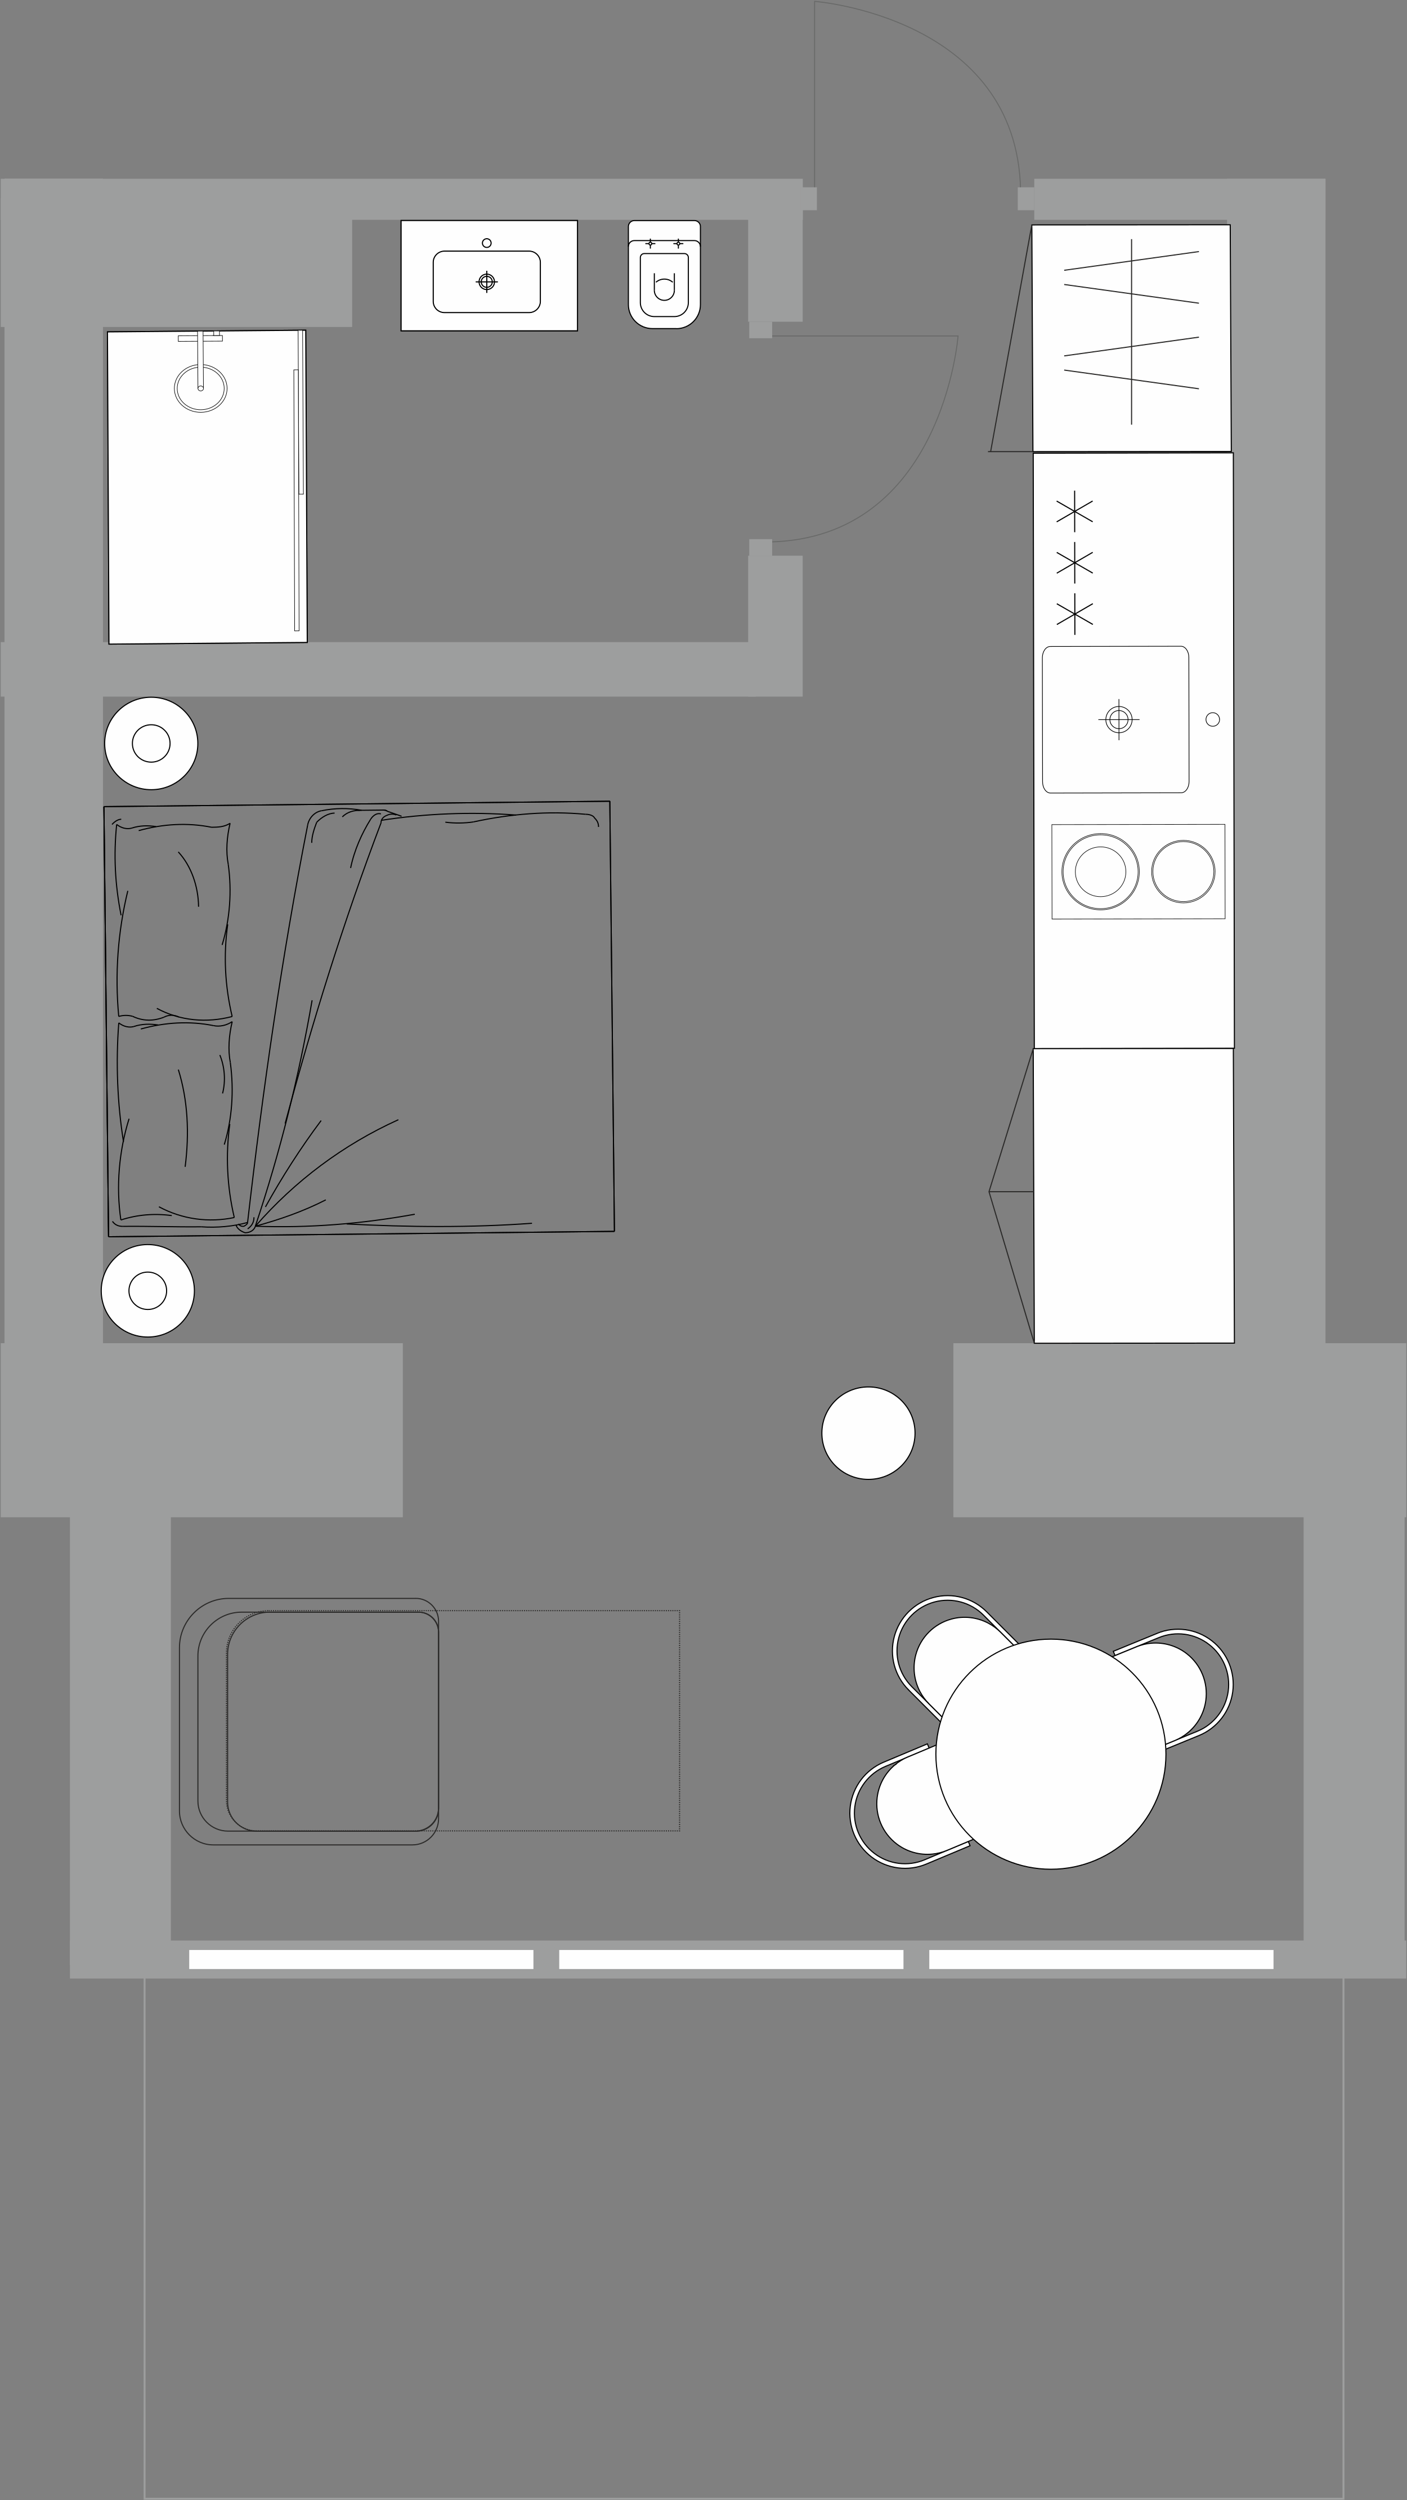 <?xml version="1.0" encoding="UTF-8"?>
<svg xmlns="http://www.w3.org/2000/svg" width="980" height="1741" viewBox="0 0 980 1741" fill="none">
  <rect x="0" y="0" width="980" height="1741" fill="#808080" stroke="none"/>
  <g clip-path="url(#clip0_294_2626)">
    <path fill-rule="evenodd" clip-rule="evenodd" d="M100.705 1371.14H935.753V1740.01H100.705V1371.14Z" stroke="#9D9E9E" stroke-width="1.335" stroke-miterlimit="22.926"></path>
    <path fill-rule="evenodd" clip-rule="evenodd" d="M979.466 935.336V1056.55H664.06V935.336H979.466ZM0.534 1056.55V935.336H280.594V1007.86V1056.55H0.534Z" fill="#9D9E9E"></path>
    <path fill-rule="evenodd" clip-rule="evenodd" d="M978.307 1026.77V1368.3H907.984V1026.77H978.307Z" fill="#9D9E9E"></path>
    <path fill-rule="evenodd" clip-rule="evenodd" d="M119.012 1026.77V1368.3H48.713V1026.77H119.012Z" fill="#9D9E9E"></path>
    <path fill-rule="evenodd" clip-rule="evenodd" d="M48.713 1377.74H979.466V1351.29H48.713V1377.74Z" fill="#9D9E9E"></path>
    <path fill-rule="evenodd" clip-rule="evenodd" d="M923.227 153.084H720.389V124.5H923.227V153.084Z" fill="#9D9E9E"></path>
    <path fill-rule="evenodd" clip-rule="evenodd" d="M559.187 153.084H3.135V124.5H559.187V153.084Z" fill="#9D9E9E"></path>
    <path fill-rule="evenodd" clip-rule="evenodd" d="M71.717 153.084H0.534V124.5H71.717V153.084Z" fill="#9D9E9E"></path>
    <path fill-rule="evenodd" clip-rule="evenodd" d="M71.717 966.904V124.5H3.135V966.904H71.717Z" fill="#9D9E9E"></path>
    <path fill-rule="evenodd" clip-rule="evenodd" d="M559.087 386.96V485.085H521.109V386.96H559.087Z" fill="#9D9E9E"></path>
    <path fill-rule="evenodd" clip-rule="evenodd" d="M559.087 132.504V224.039H521.109V132.504H559.087Z" fill="#9D9E9E"></path>
    <path fill-rule="evenodd" clip-rule="evenodd" d="M53.233 447.132H526.361V485.085H53.233V447.132Z" fill="#9D9E9E"></path>
    <path fill-rule="evenodd" clip-rule="evenodd" d="M71.717 447.132H0.534V485.085H71.717V447.132Z" fill="#9D9E9E"></path>
    <path fill-rule="evenodd" clip-rule="evenodd" d="M923.227 966.904V124.5H854.672V966.904H923.227Z" fill="#9D9E9E"></path>
    <path fill-rule="evenodd" clip-rule="evenodd" d="M245.267 227.702H3.135V144.221H245.267V227.702Z" fill="#9D9E9E"></path>
    <path fill-rule="evenodd" clip-rule="evenodd" d="M67.122 227.702H0.534V137.908H67.122V227.702Z" fill="#9D9E9E"></path>
    <path fill-rule="evenodd" clip-rule="evenodd" d="M805.945 1137.4L775.438 1149.89L776.647 1152.85L791.571 1146.74L801.24 1142.77L807.174 1140.35C818.841 1135.58 832.146 1137.37 842.096 1145.1C852.075 1152.8 857.149 1165.25 855.461 1177.72C853.763 1190.2 845.532 1200.83 833.895 1205.6L827.961 1208.02L818.292 1211.99L803.368 1218.1L804.577 1221.06L835.083 1208.55C847.779 1203.36 856.77 1191.74 858.618 1178.12C860.456 1164.52 854.902 1150.93 844.044 1142.54C833.165 1134.14 818.641 1132.16 805.945 1137.37V1137.4Z" fill="#FEFEFE" stroke="black" stroke-width="0.757" stroke-miterlimit="22.926"></path>
    <path fill-rule="evenodd" clip-rule="evenodd" d="M615.523 1227.09L645.93 1214.33L647.158 1217.29L632.285 1223.52L622.645 1227.57L616.732 1230.04C605.124 1234.91 596.993 1245.62 595.395 1258.12C593.807 1270.62 599.011 1283.02 609.03 1290.62C619.059 1298.24 632.395 1299.94 644.002 1295.07L649.915 1292.59L659.565 1288.55L674.429 1282.31L675.667 1285.27L645.27 1298.01C632.594 1303.35 618.05 1301.48 607.112 1293.17C596.184 1284.86 590.5 1271.33 592.238 1257.72C593.986 1244.08 602.847 1232.41 615.523 1227.09Z" fill="#FEFEFE" stroke="black" stroke-width="0.757" stroke-miterlimit="22.926"></path>
    <path fill-rule="evenodd" clip-rule="evenodd" d="M801.9 1144.26L801.85 1144.29C801.879 1144.29 801.88 1144.26 801.9 1144.26ZM791.571 1146.77L776.647 1152.87L769.225 1155.91C767.257 1156.72 765.689 1158.28 764.88 1160.22C764.071 1162.19 764.051 1164.39 764.86 1166.36L785.517 1216.78C787.176 1220.88 791.881 1222.84 795.966 1221.16L803.388 1218.12L818.312 1212.02C821.648 1210.65 824.705 1208.81 827.382 1206.58V1206.56C827.402 1206.56 827.402 1206.53 827.432 1206.53C834.144 1200.98 838.669 1193 839.878 1184.11C841.566 1171.64 836.472 1159.18 826.523 1151.48C819.42 1145.98 810.61 1143.51 801.93 1144.24C801.9 1144.24 801.879 1144.24 801.85 1144.24C798.363 1144.54 794.907 1145.38 791.571 1146.74V1146.77Z" fill="#FEFEFE" stroke="black" stroke-width="0.757" stroke-miterlimit="22.926"></path>
    <path fill-rule="evenodd" clip-rule="evenodd" d="M623.225 1229.06L623.275 1229.03C623.255 1229.03 623.255 1229.06 623.225 1229.06ZM632.285 1223.5L647.158 1217.26L654.56 1214.15C656.528 1213.33 658.726 1213.33 660.694 1214.13C662.662 1214.94 664.23 1216.48 665.069 1218.45L686.146 1268.7C687.864 1272.79 685.946 1277.49 681.861 1279.18L674.459 1282.29L659.585 1288.52C656.279 1289.91 652.822 1290.77 649.336 1291.1V1291.07C649.306 1291.07 649.286 1291.1 649.286 1291.1C640.596 1291.93 631.755 1289.51 624.613 1284.08C614.584 1276.46 609.39 1264.06 610.978 1251.55C612.117 1242.64 616.562 1234.66 623.225 1229.03C623.255 1229.01 623.255 1229.01 623.275 1228.98C625.952 1226.73 628.978 1224.86 632.285 1223.47V1223.5Z" fill="#FEFEFE" stroke="black" stroke-width="0.757" stroke-miterlimit="22.926"></path>
    <path fill-rule="evenodd" clip-rule="evenodd" d="M632.824 1176.77L656.129 1200.09L658.396 1197.82L647.009 1186.43L639.617 1179.03L635.092 1174.52C626.181 1165.6 622.715 1152.62 625.982 1140.45C629.238 1128.28 638.728 1118.79 650.904 1115.53C663.071 1112.28 676.047 1115.75 684.967 1124.64L689.482 1129.17L696.884 1136.56L708.272 1147.95L710.539 1145.68L687.235 1122.37C677.515 1112.65 663.351 1108.86 650.095 1112.43C636.81 1115.98 626.461 1126.34 622.895 1139.62C619.339 1152.9 623.125 1167.04 632.844 1176.77H632.824Z" fill="#FEFEFE" stroke="black" stroke-width="0.757" stroke-miterlimit="22.926"></path>
    <path fill-rule="evenodd" clip-rule="evenodd" d="M640.725 1177.84L640.775 1177.89C640.745 1177.87 640.745 1177.87 640.725 1177.84ZM647.009 1186.4L658.396 1197.79L664.06 1203.46C665.568 1204.94 667.586 1205.8 669.714 1205.8C671.831 1205.8 673.879 1204.96 675.368 1203.46L713.906 1164.92C717.032 1161.79 717.032 1156.72 713.906 1153.58L708.242 1147.93L696.854 1136.54C694.307 1133.98 691.43 1131.89 688.343 1130.28H688.323C688.294 1130.28 688.293 1130.25 688.273 1130.23C680.542 1126.18 671.452 1125.07 662.791 1127.4C650.625 1130.66 641.125 1140.14 637.869 1152.32C635.551 1160.98 636.66 1170.07 640.695 1177.79C640.695 1177.82 640.725 1177.82 640.725 1177.84C642.344 1180.95 644.431 1183.81 646.989 1186.35L647.009 1186.4Z" fill="#FEFEFE"></path>
    <path d="M640.725 1177.84L640.775 1177.89C640.745 1177.87 640.745 1177.87 640.725 1177.84ZM640.725 1177.84C640.725 1177.82 640.695 1177.82 640.695 1177.79C636.66 1170.07 635.551 1160.98 637.869 1152.32C641.125 1140.14 650.625 1130.66 662.791 1127.4C671.452 1125.07 680.542 1126.18 688.273 1130.23C688.293 1130.25 688.294 1130.28 688.323 1130.28H688.343C691.43 1131.89 694.307 1133.98 696.854 1136.54L708.242 1147.93L713.906 1153.58C717.032 1156.72 717.032 1161.79 713.906 1164.92L675.368 1203.46C673.879 1204.96 671.831 1205.8 669.714 1205.8C667.586 1205.8 665.568 1204.94 664.06 1203.46L658.396 1197.79L647.009 1186.4L646.989 1186.35C644.431 1183.81 642.344 1180.95 640.725 1177.84Z" stroke="black" stroke-width="0.757" stroke-miterlimit="22.926"></path>
    <path fill-rule="evenodd" clip-rule="evenodd" d="M731.976 1141.41C776.217 1141.41 812.098 1177.29 812.098 1221.54C812.098 1265.77 776.217 1301.65 731.976 1301.65C687.744 1301.65 651.863 1265.77 651.863 1221.54C651.863 1177.29 687.744 1141.41 731.976 1141.41Z" fill="#FEFEFE" stroke="black" stroke-width="0.757" stroke-miterlimit="22.926"></path>
    <path fill-rule="evenodd" clip-rule="evenodd" d="M859.047 315.322L719.659 315.575C719.909 453.799 720.159 591.998 720.418 730.223L859.796 729.97C859.547 591.746 859.297 453.546 859.047 315.322Z" fill="#FEFEFE" stroke="black" stroke-width="0.757" stroke-miterlimit="22.926"></path>
    <path fill-rule="evenodd" clip-rule="evenodd" d="M849.478 500.994C849.478 503.62 847.35 505.74 844.723 505.74C842.096 505.74 839.978 503.62 839.978 501.019C839.978 498.392 842.096 496.272 844.703 496.272C847.33 496.272 849.448 498.392 849.448 501.019L849.478 500.994Z" fill="#FEFEFE" stroke="black" stroke-width="0.473" stroke-miterlimit="22.926"></path>
    <path fill-rule="evenodd" clip-rule="evenodd" d="M828.061 457.865L828.211 544.173C828.211 548.516 825.763 552.026 822.737 552.051L731.676 552.228C728.649 552.228 726.172 548.718 726.172 544.374L726.022 458.066C726.022 453.748 728.47 450.188 731.496 450.188L822.557 450.011C825.584 450.011 828.061 453.546 828.061 457.865Z" fill="#FEFEFE" stroke="black" stroke-width="0.473" stroke-miterlimit="22.926"></path>
    <path fill-rule="evenodd" clip-rule="evenodd" d="M788.544 501.095C788.544 496.044 784.429 491.953 779.374 491.953C774.33 491.953 770.234 496.069 770.234 501.12C770.234 506.17 774.35 510.261 779.404 510.261C784.449 510.261 788.544 506.145 788.544 501.095Z" fill="#FEFEFE" stroke="black" stroke-width="0.473" stroke-miterlimit="22.926"></path>
    <path fill-rule="evenodd" clip-rule="evenodd" d="M785.717 501.094C785.717 497.609 782.86 494.781 779.374 494.781C775.888 494.781 773.061 497.635 773.061 501.119C773.061 504.605 775.918 507.433 779.404 507.433C782.89 507.433 785.717 504.579 785.717 501.094Z" fill="#FEFEFE" stroke="black" stroke-width="0.473" stroke-miterlimit="22.926"></path>
    <path d="M779.404 515.462L779.354 486.777" stroke="black" stroke-width="0.473" stroke-miterlimit="22.926"></path>
    <path d="M793.718 501.095L765.03 501.144" stroke="black" stroke-width="0.473" stroke-miterlimit="22.926"></path>
    <path fill-rule="evenodd" clip-rule="evenodd" d="M853.213 574.019L732.635 574.221L732.765 640L853.333 639.773L853.213 574.019Z" fill="#FEFEFE" stroke="black" stroke-width="0.376" stroke-miterlimit="22.926"></path>
    <path fill-rule="evenodd" clip-rule="evenodd" d="M824.195 585.18C811.979 585.206 802.099 594.978 802.129 606.997C802.149 619.017 812.078 628.738 824.275 628.738C836.492 628.713 846.371 618.941 846.341 606.921C846.321 594.902 836.392 585.18 824.195 585.18Z" fill="#FEFEFE" stroke="black" stroke-width="0.376" stroke-miterlimit="22.926"></path>
    <path fill-rule="evenodd" clip-rule="evenodd" d="M766.548 580.484C751.654 580.509 739.608 592.428 739.628 607.073C739.658 621.744 751.754 633.612 766.648 633.587C781.552 633.561 793.589 621.643 793.569 606.972C793.539 592.301 781.452 580.433 766.548 580.458V580.484Z" fill="#FEFEFE" stroke="black" stroke-width="0.376" stroke-miterlimit="22.926"></path>
    <path fill-rule="evenodd" clip-rule="evenodd" d="M766.578 588.918C756.399 588.943 748.188 597.074 748.188 607.073C748.218 617.072 756.469 625.178 766.628 625.152C776.797 625.127 785.008 616.996 785.008 606.997C784.978 596.998 776.727 588.892 766.578 588.918Z" fill="#FEFEFE" stroke="black" stroke-width="0.376" stroke-miterlimit="22.926"></path>
    <path fill-rule="evenodd" clip-rule="evenodd" d="M766.548 581.342C752.134 581.367 740.467 592.907 740.487 607.098C740.517 621.29 752.234 632.779 766.648 632.753C781.072 632.728 792.74 621.189 792.71 606.997C792.68 592.807 780.972 581.317 766.548 581.342Z" fill="#FEFEFE" stroke="black" stroke-width="0.376" stroke-miterlimit="22.926"></path>
    <path fill-rule="evenodd" clip-rule="evenodd" d="M766.578 589.726C756.849 589.751 748.977 597.528 748.997 607.098C749.027 616.669 756.899 624.42 766.628 624.395C776.348 624.37 784.229 616.593 784.199 607.023C784.179 597.453 776.297 589.7 766.548 589.726H766.578Z" fill="#FEFEFE" stroke="black" stroke-width="0.376" stroke-miterlimit="22.926"></path>
    <path fill-rule="evenodd" clip-rule="evenodd" d="M824.195 586.039C812.478 586.064 802.988 595.433 803.008 606.972C803.038 618.512 812.558 627.854 824.275 627.829C835.992 627.804 845.482 618.436 845.462 606.896C845.432 595.357 835.912 586.014 824.195 586.039Z" fill="#FEFEFE" stroke="black" stroke-width="0.376" stroke-miterlimit="22.926"></path>
    <path d="M748.498 341.659L748.548 370.597" stroke="black" stroke-width="0.757" stroke-miterlimit="22.926"></path>
    <path d="M735.971 348.906L761.074 363.35" stroke="black" stroke-width="0.757" stroke-miterlimit="22.926"></path>
    <path d="M735.991 363.401L761.044 348.881" stroke="black" stroke-width="0.757" stroke-miterlimit="22.926"></path>
    <path d="M748.548 377.414L748.598 406.353" stroke="black" stroke-width="0.757" stroke-miterlimit="22.926"></path>
    <path d="M736.042 384.661L761.124 399.08" stroke="black" stroke-width="0.757" stroke-miterlimit="22.926"></path>
    <path d="M736.071 399.131L761.094 384.612" stroke="black" stroke-width="0.757" stroke-miterlimit="22.926"></path>
    <path d="M748.618 413.145L748.668 442.108" stroke="black" stroke-width="0.757" stroke-miterlimit="22.926"></path>
    <path d="M736.091 420.417L761.194 434.836" stroke="black" stroke-width="0.757" stroke-miterlimit="22.926"></path>
    <path d="M736.121 434.886L761.174 420.367" stroke="black" stroke-width="0.757" stroke-miterlimit="22.926"></path>
    <path d="M265.392 573.009C239.232 641.945 217.566 711.714 198.603 782.341" stroke="black" stroke-width="0.757" stroke-miterlimit="22.926" stroke-linejoin="bevel"></path>
    <path d="M214.31 574.449C196.457 665.579 183.099 758.428 172.444 851.276" stroke="black" stroke-width="0.757" stroke-miterlimit="22.926" stroke-linejoin="bevel"></path>
    <path d="M75.606 861.225L72.399 561.697M427.959 857.437L424.751 557.935L72.374 561.697M75.581 861.225L427.959 857.462" stroke="black" stroke-width="0.757" stroke-miterlimit="22.926" stroke-linejoin="bevel"></path>
    <path d="M75.605 861.225L72.399 561.697" stroke="black" stroke-width="0.757" stroke-miterlimit="22.926" stroke-linejoin="bevel"></path>
    <path d="M177.847 853.877C215.496 855.266 252.212 852.185 288.9 845.544" stroke="black" stroke-width="0.757" stroke-miterlimit="22.926" stroke-linejoin="bevel"></path>
    <path d="M241.479 852.312C284.532 854.533 327.56 854.963 370.537 851.831" stroke="black" stroke-width="0.757" stroke-miterlimit="22.926" stroke-linejoin="bevel"></path>
    <path d="M277.462 779.715C239.106 797.062 205.32 822.388 177.872 853.877" stroke="black" stroke-width="0.757" stroke-miterlimit="22.926" stroke-linejoin="bevel"></path>
    <path d="M140.223 854.281C122.295 854.483 103.458 853.776 85.554 853.978" stroke="black" stroke-width="0.757" stroke-miterlimit="22.926" stroke-linejoin="bevel"></path>
    <path d="M177.847 853.877C195.22 801.986 208.098 750.145 217.39 696.538" stroke="black" stroke-width="0.757" stroke-miterlimit="22.926" stroke-linejoin="bevel"></path>
    <path d="M223.678 780.295C209.537 799.158 196.306 819.813 184.892 840.444" stroke="black" stroke-width="0.757" stroke-miterlimit="22.926" stroke-linejoin="bevel"></path>
    <path d="M177.847 853.877C194.815 849.231 210.901 843.701 226.935 835.519" stroke="black" stroke-width="0.757" stroke-miterlimit="22.926" stroke-linejoin="bevel"></path>
    <path d="M140.223 854.281C150.98 855.064 162.62 854.054 172.469 851.251" stroke="black" stroke-width="0.757" stroke-miterlimit="22.926" stroke-linejoin="bevel"></path>
    <path d="M172.494 855.72C175.171 853.902 176.938 851.226 176.888 847.64" stroke="black" stroke-width="0.757" stroke-miterlimit="22.926" stroke-linejoin="bevel"></path>
    <path d="M164.414 853.145C165.348 855.821 168.05 857.564 170.752 858.422C174.337 858.397 177.014 856.579 177.872 853.902" stroke="black" stroke-width="0.757" stroke-miterlimit="22.926" stroke-linejoin="bevel"></path>
    <path d="M166.182 852.211C167.091 853.978 168.883 853.978 169.792 853.953C171.585 853.044 172.469 852.135 172.444 851.251" stroke="black" stroke-width="0.757" stroke-miterlimit="22.926" stroke-linejoin="bevel"></path>
    <path d="M78.332 850.494C80.15 853.145 82.853 854.003 85.53 853.978" stroke="black" stroke-width="0.757" stroke-miterlimit="22.926" stroke-linejoin="bevel"></path>
    <path d="M266.175 564.096L249.156 564.273" stroke="black" stroke-width="0.757" stroke-miterlimit="22.926" stroke-linejoin="bevel"></path>
    <path d="M250.949 564.248C246.479 564.298 242.01 565.232 238.45 568.843" stroke="black" stroke-width="0.757" stroke-miterlimit="22.926" stroke-linejoin="bevel"></path>
    <path d="M251.858 564.248C242.869 562.556 233.021 562.656 224.081 564.55" stroke="black" stroke-width="0.757" stroke-miterlimit="22.926" stroke-linejoin="bevel"></path>
    <path d="M258.196 570.409C252.035 580.281 246.782 591.923 244.206 604.447" stroke="black" stroke-width="0.757" stroke-miterlimit="22.926" stroke-linejoin="bevel"></path>
    <path d="M407.834 567.025C381.825 564.626 355.841 566.697 329.909 572.303" stroke="black" stroke-width="0.757" stroke-miterlimit="22.926" stroke-linejoin="bevel"></path>
    <path d="M416.899 575.837C416.873 573.161 415.939 571.393 414.146 569.626C413.237 567.858 410.535 567 407.834 567.025" stroke="black" stroke-width="0.757" stroke-miterlimit="22.926" stroke-linejoin="bevel"></path>
    <path d="M359.452 567.555C328.065 565.207 296.703 566.444 265.367 571.242" stroke="black" stroke-width="0.757" stroke-miterlimit="22.926" stroke-linejoin="bevel"></path>
    <path d="M310.187 572.53C316.475 573.363 323.647 573.287 329.909 572.328" stroke="black" stroke-width="0.757" stroke-miterlimit="22.926" stroke-linejoin="bevel"></path>
    <path d="M269.786 564.929L279.685 568.388" stroke="black" stroke-width="0.757" stroke-miterlimit="22.926" stroke-linejoin="bevel"></path>
    <path d="M269.785 564.929C268.876 564.045 267.084 564.071 266.2 564.071" stroke="black" stroke-width="0.757" stroke-miterlimit="22.926" stroke-linejoin="bevel"></path>
    <path d="M276.073 567.555C274.28 566.671 271.578 566.722 269.811 567.631C267.134 568.565 265.367 570.358 265.392 573.034" stroke="black" stroke-width="0.757" stroke-miterlimit="22.926" stroke-linejoin="bevel"></path>
    <path d="M269.785 564.929C268.876 564.045 267.084 564.071 266.2 564.071" stroke="black" stroke-width="0.757" stroke-miterlimit="22.926" stroke-linejoin="bevel"></path>
    <path d="M265.316 566.772C262.614 565.914 259.938 567.732 258.196 570.409" stroke="black" stroke-width="0.757" stroke-miterlimit="22.926" stroke-linejoin="bevel"></path>
    <path d="M220.572 572.606C218.829 577.075 217.087 582.453 217.138 586.897" stroke="black" stroke-width="0.757" stroke-miterlimit="22.926" stroke-linejoin="bevel"></path>
    <path d="M224.056 564.525C218.677 565.484 215.142 569.979 214.309 574.449" stroke="black" stroke-width="0.757" stroke-miterlimit="22.926" stroke-linejoin="bevel"></path>
    <path d="M233.045 566.217C228.576 566.267 224.106 568.995 220.571 572.581" stroke="black" stroke-width="0.757" stroke-miterlimit="22.926" stroke-linejoin="bevel"></path>
    <path d="M89.014 620.355C82.07 648.964 79.949 678.407 82.702 707.799" stroke="black" stroke-width="0.757" stroke-miterlimit="22.926" stroke-linejoin="bevel"></path>
    <path d="M158.606 643.687C155.601 665.125 156.636 686.487 161.711 707.85" stroke="black" stroke-width="0.757" stroke-miterlimit="22.926" stroke-linejoin="bevel"></path>
    <path d="M128.961 812.516C131.941 789.309 130.88 766.13 124.213 744.818" stroke="black" stroke-width="0.757" stroke-miterlimit="22.926" stroke-linejoin="bevel"></path>
    <path d="M124.618 708.254C121.385 706.512 117.346 706.563 114.139 708.355" stroke="black" stroke-width="0.757" stroke-miterlimit="22.926" stroke-linejoin="bevel"></path>
    <path d="M109.24 702.168C125.451 710.905 144.011 712.496 161.712 707.85" stroke="black" stroke-width="0.757" stroke-miterlimit="22.926" stroke-linejoin="bevel"></path>
    <path d="M148.858 714.213C131.89 710.83 114.971 711.89 98.079 716.537" stroke="black" stroke-width="0.757" stroke-miterlimit="22.926" stroke-linejoin="bevel"></path>
    <path d="M110.705 840.343C126.915 849.079 145.5 851.554 163.202 847.817" stroke="black" stroke-width="0.757" stroke-miterlimit="22.926" stroke-linejoin="bevel"></path>
    <path d="M156.208 797.062C161.662 779.184 163.05 759.539 160.424 739.969" stroke="black" stroke-width="0.757" stroke-miterlimit="22.926" stroke-linejoin="bevel"></path>
    <path d="M160.07 782.745C157.066 804.183 158.126 826.454 163.176 847.792" stroke="black" stroke-width="0.757" stroke-miterlimit="22.926" stroke-linejoin="bevel"></path>
    <path d="M148.858 714.213C152.899 715.072 157.722 714.112 161.736 711.41" stroke="black" stroke-width="0.757" stroke-miterlimit="22.926" stroke-linejoin="bevel"></path>
    <path d="M161.737 711.41C159.414 721.234 158.733 731.056 160.424 739.944" stroke="black" stroke-width="0.757" stroke-miterlimit="22.926" stroke-linejoin="bevel"></path>
    <path d="M155.02 761.408C157.343 752.469 156.434 742.671 153.126 734.667" stroke="black" stroke-width="0.757" stroke-miterlimit="22.926" stroke-linejoin="bevel"></path>
    <path d="M82.727 712.269C80.605 739.919 81.717 768.453 86.034 795.143" stroke="black" stroke-width="0.757" stroke-miterlimit="22.926" stroke-linejoin="bevel"></path>
    <path d="M119.643 846.478C107.522 844.812 95.453 845.847 84.191 849.534" stroke="black" stroke-width="0.757" stroke-miterlimit="22.926" stroke-linejoin="bevel"></path>
    <path d="M89.898 779.033C82.877 801.405 80.732 826.378 84.191 849.534" stroke="black" stroke-width="0.757" stroke-miterlimit="22.926" stroke-linejoin="bevel"></path>
    <path d="M92.347 707.698C99.644 711.184 106.891 711.108 114.113 708.355" stroke="black" stroke-width="0.757" stroke-miterlimit="22.926" stroke-linejoin="bevel"></path>
    <path d="M110.149 713.734C104.493 712.901 98.862 712.951 93.231 714.794" stroke="black" stroke-width="0.757" stroke-miterlimit="22.926" stroke-linejoin="bevel"></path>
    <path d="M92.347 707.698C89.115 706.84 85.883 706.865 82.676 707.799" stroke="black" stroke-width="0.757" stroke-miterlimit="22.926" stroke-linejoin="bevel"></path>
    <path d="M82.727 712.269C85.984 714.896 90.024 715.754 93.231 714.82" stroke="black" stroke-width="0.757" stroke-miterlimit="22.926" stroke-linejoin="bevel"></path>
    <path d="M147.394 576.065C130.426 572.681 113.507 573.741 96.615 578.388" stroke="black" stroke-width="0.757" stroke-miterlimit="22.926" stroke-linejoin="bevel"></path>
    <path d="M138.304 631.415C138.152 617.148 133.153 602.932 124.188 593.235" stroke="black" stroke-width="0.757" stroke-miterlimit="22.926" stroke-linejoin="bevel"></path>
    <path d="M154.717 658.004C160.171 640.127 161.586 620.481 158.959 601.796" stroke="black" stroke-width="0.757" stroke-miterlimit="22.926" stroke-linejoin="bevel"></path>
    <path d="M147.394 576.065C151.435 576.014 156.257 575.964 160.272 573.262" stroke="black" stroke-width="0.757" stroke-miterlimit="22.926" stroke-linejoin="bevel"></path>
    <path d="M160.272 573.237C157.949 583.059 157.267 592.882 158.959 601.771" stroke="black" stroke-width="0.757" stroke-miterlimit="22.926" stroke-linejoin="bevel"></path>
    <path d="M81.262 574.095C79.065 595.508 80.101 616.012 84.343 637.374" stroke="black" stroke-width="0.757" stroke-miterlimit="22.926" stroke-linejoin="bevel"></path>
    <path d="M108.684 575.585C103.028 574.751 97.397 574.802 91.767 576.645" stroke="black" stroke-width="0.757" stroke-miterlimit="22.926" stroke-linejoin="bevel"></path>
    <path d="M81.262 574.095C84.52 576.746 88.559 577.58 91.767 576.645" stroke="black" stroke-width="0.757" stroke-miterlimit="22.926" stroke-linejoin="bevel"></path>
    <path d="M84.444 570.484C82.019 570.51 79.621 572.328 78.03 574.12" stroke="black" stroke-width="0.757" stroke-miterlimit="22.926" stroke-linejoin="bevel"></path>
    <path d="M75.606 861.225L72.399 561.697M427.959 857.437L424.751 557.935L72.374 561.697M75.581 861.225L427.959 857.462" stroke="black" stroke-width="0.757" stroke-miterlimit="22.926" stroke-linejoin="bevel"></path>
    <path fill-rule="evenodd" clip-rule="evenodd" d="M135.4 898.697C135.324 880.921 120.729 866.578 102.801 866.654C84.872 866.73 70.404 881.224 70.505 899.001C70.581 916.777 85.176 931.12 103.104 931.044C121.032 930.968 135.501 916.475 135.4 898.697Z" fill="#FEFEFE" stroke="black" stroke-width="0.757" stroke-miterlimit="22.926"></path>
    <path fill-rule="evenodd" clip-rule="evenodd" d="M137.799 517.558C137.723 499.781 123.128 485.439 105.2 485.515C87.272 485.59 72.802 500.085 72.903 517.861C72.979 535.638 87.574 549.98 105.503 549.904C123.431 549.828 137.899 535.335 137.799 517.558Z" fill="#FEFEFE" stroke="black" stroke-width="0.757" stroke-miterlimit="22.926"></path>
    <path fill-rule="evenodd" clip-rule="evenodd" d="M118.457 517.634C118.432 510.437 112.523 504.63 105.276 504.68C98.029 504.706 92.17 510.563 92.221 517.76C92.246 524.957 98.155 530.739 105.402 530.714C112.649 530.688 118.508 524.831 118.457 517.634Z" fill="#FEFEFE" stroke="black" stroke-width="0.757" stroke-miterlimit="22.926"></path>
    <path fill-rule="evenodd" clip-rule="evenodd" d="M116.058 898.773C116.032 891.577 110.124 885.769 102.877 885.819C95.629 885.845 89.772 891.703 89.822 898.9C89.847 906.096 95.756 911.879 103.003 911.854C110.25 911.828 116.108 905.97 116.058 898.773Z" fill="#FEFEFE" stroke="black" stroke-width="0.757" stroke-miterlimit="22.926"></path>
    <path fill-rule="evenodd" clip-rule="evenodd" d="M212.945 229.948L214.006 447.36L75.908 448.522L74.848 231.11L212.945 229.948Z" fill="#FEFEFE" stroke="black" stroke-width="0.757" stroke-miterlimit="22.926"></path>
    <path fill-rule="evenodd" clip-rule="evenodd" d="M208.199 344.134L211.33 344.109L210.775 229.974L207.643 229.999L208.199 344.134Z" fill="#FEFEFE" stroke="black" stroke-width="0.376" stroke-miterlimit="22.926"></path>
    <path fill-rule="evenodd" clip-rule="evenodd" d="M205.219 439.33L208.325 439.28L207.769 257.497L204.664 257.548L205.219 439.33Z" fill="#FEFEFE" stroke="black" stroke-width="0.376" stroke-miterlimit="22.926"></path>
    <path fill-rule="evenodd" clip-rule="evenodd" d="M151.965 235.983L151.939 233.635L148.455 233.66L148.48 236.008L151.965 235.983Z" fill="#FEFEFE" stroke="black" stroke-width="0.376" stroke-miterlimit="22.926"></path>
    <path fill-rule="evenodd" clip-rule="evenodd" d="M154.919 233.635L154.945 237.549L124.188 237.726L124.163 233.812L154.919 233.635Z" fill="#FEFEFE" stroke="black" stroke-width="0.376" stroke-miterlimit="22.926"></path>
    <path fill-rule="evenodd" clip-rule="evenodd" d="M139.92 287.117C150.071 287.067 158.227 279.567 158.176 270.375C158.1 261.184 149.843 253.785 139.692 253.836C129.541 253.886 121.385 261.386 121.436 270.578C121.512 279.769 129.769 287.168 139.92 287.117Z" fill="#FEFEFE" stroke="black" stroke-width="0.376" stroke-miterlimit="22.926"></path>
    <path fill-rule="evenodd" clip-rule="evenodd" d="M139.895 285.324C148.934 285.274 156.207 278.582 156.156 270.401C156.106 262.219 148.733 255.629 139.692 255.679C130.653 255.73 123.38 262.422 123.431 270.603C123.482 278.784 130.855 285.375 139.895 285.324Z" fill="#FEFEFE" stroke="black" stroke-width="0.376" stroke-miterlimit="22.926"></path>
    <path fill-rule="evenodd" clip-rule="evenodd" d="M141.713 270.477L141.436 230.529L137.597 230.554L137.874 270.502L141.713 270.477Z" fill="#FEFEFE" stroke="black" stroke-width="0.376" stroke-miterlimit="22.926"></path>
    <path fill-rule="evenodd" clip-rule="evenodd" d="M139.819 272.219C140.879 272.219 141.738 271.436 141.713 270.477C141.713 269.517 140.854 268.76 139.794 268.76C138.733 268.76 137.9 269.542 137.9 270.502C137.9 271.461 138.758 272.219 139.819 272.219Z" fill="#FEFEFE" stroke="black" stroke-width="0.376" stroke-miterlimit="22.926"></path>
    <path fill-rule="evenodd" clip-rule="evenodd" d="M152.899 233.635L152.874 230.453L148.858 230.478L148.884 233.66L152.899 233.635Z" fill="#FEFEFE" stroke="black" stroke-width="0.376" stroke-miterlimit="22.926"></path>
    <path fill-rule="evenodd" clip-rule="evenodd" d="M212.945 229.948L214.006 447.36L75.908 448.522L74.848 231.11L212.945 229.948Z" fill="#FEFEFE" stroke="black" stroke-width="0.757" stroke-miterlimit="22.926"></path>
    <path fill-rule="evenodd" clip-rule="evenodd" d="M208.199 344.134L211.33 344.109L210.775 229.974L207.643 229.999L208.199 344.134Z" fill="#FEFEFE" stroke="black" stroke-width="0.376" stroke-miterlimit="22.926"></path>
    <path fill-rule="evenodd" clip-rule="evenodd" d="M205.219 439.33L208.325 439.28L207.769 257.497L204.664 257.548L205.219 439.33Z" fill="#FEFEFE" stroke="black" stroke-width="0.376" stroke-miterlimit="22.926"></path>
    <path fill-rule="evenodd" clip-rule="evenodd" d="M151.965 235.983L151.939 233.635L148.455 233.66L148.48 236.008L151.965 235.983Z" fill="#FEFEFE" stroke="black" stroke-width="0.376" stroke-miterlimit="22.926"></path>
    <path fill-rule="evenodd" clip-rule="evenodd" d="M154.919 233.635L154.945 237.549L124.188 237.726L124.163 233.812L154.919 233.635Z" fill="#FEFEFE" stroke="black" stroke-width="0.376" stroke-miterlimit="22.926"></path>
    <path fill-rule="evenodd" clip-rule="evenodd" d="M139.92 287.117C150.071 287.067 158.227 279.567 158.176 270.375C158.1 261.184 149.843 253.785 139.692 253.836C129.541 253.886 121.385 261.386 121.436 270.578C121.512 279.769 129.769 287.168 139.92 287.117Z" fill="#FEFEFE" stroke="black" stroke-width="0.376" stroke-miterlimit="22.926"></path>
    <path fill-rule="evenodd" clip-rule="evenodd" d="M139.895 285.324C148.934 285.274 156.207 278.582 156.156 270.401C156.106 262.219 148.733 255.629 139.692 255.679C130.653 255.73 123.38 262.422 123.431 270.603C123.482 278.784 130.855 285.375 139.895 285.324Z" fill="#FEFEFE" stroke="black" stroke-width="0.376" stroke-miterlimit="22.926"></path>
    <path fill-rule="evenodd" clip-rule="evenodd" d="M141.713 270.477L141.436 230.529L137.597 230.554L137.874 270.502L141.713 270.477Z" fill="#FEFEFE" stroke="black" stroke-width="0.376" stroke-miterlimit="22.926"></path>
    <path fill-rule="evenodd" clip-rule="evenodd" d="M139.819 272.219C140.879 272.219 141.738 271.436 141.713 270.477C141.713 269.517 140.854 268.76 139.794 268.76C138.733 268.76 137.9 269.542 137.9 270.502C137.9 271.461 138.758 272.219 139.819 272.219Z" fill="#FEFEFE" stroke="black" stroke-width="0.376" stroke-miterlimit="22.926"></path>
    <path fill-rule="evenodd" clip-rule="evenodd" d="M152.899 233.635L152.874 230.453L148.858 230.478L148.884 233.66L152.899 233.635Z" fill="#FEFEFE" stroke="black" stroke-width="0.376" stroke-miterlimit="22.926"></path>
    <path fill-rule="evenodd" clip-rule="evenodd" d="M572.445 997.83C572.521 980.06 587.114 965.715 605.044 965.785C622.975 965.865 637.439 980.359 637.339 998.14C637.259 1015.91 622.665 1030.25 604.745 1030.17C586.814 1030.1 572.344 1015.61 572.445 997.83Z" fill="#FEFEFE" stroke="black" stroke-width="0.757" stroke-miterlimit="22.926"></path>
    <path fill-rule="evenodd" clip-rule="evenodd" d="M289.558 1113.05H159.287C140.425 1113.05 124.997 1128.48 124.997 1147.35V1261.12C124.997 1274.08 135.602 1284.69 148.556 1284.69H287.259C297.284 1284.69 305.466 1276.51 305.466 1266.48V1128.94C305.466 1120.18 298.319 1113.02 289.558 1113.02V1113.05Z" stroke="#2B2A29" stroke-width="0.757" stroke-miterlimit="22.926"></path>
    <path fill-rule="evenodd" clip-rule="evenodd" d="M291.35 1122.62H168.327C151.561 1122.62 137.85 1136.34 137.85 1153.08V1254.16C137.85 1265.67 147.268 1275.09 158.783 1275.09H289.305C298.194 1275.09 305.466 1267.82 305.466 1258.91V1136.72C305.466 1128.94 299.103 1122.57 291.325 1122.57L291.35 1122.62Z" stroke="#2B2A29" stroke-width="0.757" stroke-miterlimit="22.926"></path>
    <path fill-rule="evenodd" clip-rule="evenodd" d="M291.855 1122.62H187.897C171.761 1122.62 158.53 1135.83 158.53 1151.99V1254.96C158.53 1266.05 167.595 1275.14 178.706 1275.14H289.885C298.446 1275.14 305.465 1268.13 305.465 1259.56V1136.26C305.465 1128.76 299.329 1122.65 291.855 1122.65V1122.62Z" stroke="#2B2A29" stroke-width="0.757" stroke-miterlimit="22.926"></path>
    <path fill-rule="evenodd" clip-rule="evenodd" d="M859.047 730.096L719.659 730.223C719.909 798.602 720.159 867.008 720.418 935.387L859.796 935.261C859.547 866.881 859.297 798.476 859.047 730.096Z" fill="#FEFEFE" stroke="black" stroke-width="0.757" stroke-miterlimit="22.926"></path>
    <path d="M720.419 935.412L688.853 829.838L719.659 730.248" stroke="#2B2A29" stroke-width="0.757" stroke-miterlimit="22.926"></path>
    <path d="M688.853 829.838H720.039" stroke="#2B2A29" stroke-width="0.757" stroke-miterlimit="22.926"></path>
    <path fill-rule="evenodd" clip-rule="evenodd" d="M856.87 156.518L718.7 156.619C718.95 209.243 719.2 261.866 719.459 314.489L857.629 314.388C857.379 261.764 857.129 209.142 856.87 156.518Z" fill="#FEFEFE" stroke="black" stroke-width="0.757" stroke-miterlimit="22.926"></path>
    <path d="M688.144 314.489H719.05" stroke="#2B2A29" stroke-width="0.757" stroke-miterlimit="22.926"></path>
    <path d="M689.992 314.489L718.7 156.518" stroke="#2B2A29" stroke-width="0.757" stroke-miterlimit="22.926"></path>
    <path d="M788.164 166.518V295.727" stroke="#2B2A29" stroke-width="0.757" stroke-miterlimit="22.926"></path>
    <path d="M835.083 175.179L741.226 188.209" stroke="#2B2A29" stroke-width="0.757" stroke-miterlimit="22.926"></path>
    <path d="M835.083 234.772L741.226 247.827" stroke="#2B2A29" stroke-width="0.757" stroke-miterlimit="22.926"></path>
    <path d="M835.083 211.137L741.226 198.107" stroke="#2B2A29" stroke-width="0.757" stroke-miterlimit="22.926"></path>
    <path d="M835.083 270.729L741.226 257.7" stroke="#2B2A29" stroke-width="0.757" stroke-miterlimit="22.926"></path>
    <path fill-rule="evenodd" clip-rule="evenodd" d="M187.089 1121.59H473.334V1274.94H178.782C167.216 1274.94 157.748 1265.47 157.748 1253.9V1150.93C157.748 1134.79 170.953 1121.57 187.115 1121.57L187.089 1121.59Z" stroke="#2B2A29" stroke-width="0.757" stroke-miterlimit="22.926" stroke-dasharray="0.76 0.76"></path>
    <path fill-rule="evenodd" clip-rule="evenodd" d="M471.113 228.812H454.396C449.952 228.812 445.709 227.044 442.579 223.914C439.447 220.782 437.68 216.541 437.68 212.097V157.756C437.68 156.645 438.135 155.584 438.917 154.801C439.7 154.019 440.761 153.589 441.872 153.589H483.687C484.799 153.589 485.859 154.044 486.642 154.827C487.425 155.609 487.879 156.67 487.853 157.781V212.121C487.853 216.566 486.086 220.808 482.955 223.964C479.824 227.095 475.582 228.863 471.138 228.863L471.113 228.812Z" fill="#FEFEFE" stroke="black" stroke-width="0.757" stroke-miterlimit="22.926" stroke-linejoin="bevel"></path>
    <path fill-rule="evenodd" clip-rule="evenodd" d="M469.698 220.454H455.76C453.158 220.454 450.684 219.419 448.866 217.601C447.048 215.758 446.013 213.308 446.013 210.707V179.345C446.013 178.613 446.316 177.906 446.821 177.375C447.351 176.846 448.058 176.567 448.79 176.567H476.668C477.4 176.567 478.107 176.871 478.638 177.375C479.167 177.906 479.445 178.613 479.445 179.345V210.707C479.445 213.308 478.41 215.783 476.592 217.601C474.774 219.445 472.299 220.454 469.698 220.454Z" fill="#FEFEFE" stroke="black" stroke-width="0.757" stroke-miterlimit="22.926" stroke-linejoin="bevel"></path>
    <path d="M469.698 202.172C469.698 206.01 466.566 209.142 462.729 209.142C458.891 209.142 455.759 206.01 455.759 202.172" stroke="black" stroke-width="0.757" stroke-miterlimit="22.926" stroke-linejoin="bevel"></path>
    <path d="M455.759 202.172V190.279" stroke="black" stroke-width="0.757" stroke-miterlimit="22.926" stroke-linejoin="bevel"></path>
    <path d="M469.698 202.172V190.279" stroke="black" stroke-width="0.757" stroke-miterlimit="22.926" stroke-linejoin="bevel"></path>
    <path d="M456.896 196.541C460.228 193.613 465.229 193.613 468.587 196.541" stroke="black" stroke-width="0.757" stroke-miterlimit="22.926" stroke-linejoin="bevel"></path>
    <path d="M437.655 171.695C437.655 170.584 438.11 169.523 438.892 168.74C439.675 167.958 440.736 167.528 441.847 167.528H483.662C484.773 167.528 485.834 167.958 486.617 168.765C487.399 169.548 487.853 170.609 487.828 171.72" stroke="black" stroke-width="0.757" stroke-miterlimit="22.926" stroke-linejoin="bevel"></path>
    <path d="M452.982 166.165V173.108" stroke="black" stroke-width="0.757" stroke-miterlimit="22.926" stroke-linejoin="bevel"></path>
    <path d="M456.466 169.649H449.497" stroke="black" stroke-width="0.757" stroke-miterlimit="22.926" stroke-linejoin="bevel"></path>
    <path fill-rule="evenodd" clip-rule="evenodd" d="M451.998 169.649C451.998 169.118 452.427 168.664 452.983 168.664C453.513 168.664 453.967 169.093 453.967 169.649C453.967 170.179 453.538 170.634 452.983 170.634C452.452 170.634 451.998 170.204 451.998 169.649Z" fill="#FEFEFE" stroke="black" stroke-width="0.757" stroke-miterlimit="22.926" stroke-linejoin="bevel"></path>
    <path d="M472.501 166.165V173.108" stroke="black" stroke-width="0.757" stroke-miterlimit="22.926" stroke-linejoin="bevel"></path>
    <path d="M469.016 169.649H475.96" stroke="black" stroke-width="0.757" stroke-miterlimit="22.926" stroke-linejoin="bevel"></path>
    <path fill-rule="evenodd" clip-rule="evenodd" d="M471.516 169.649C471.516 169.118 471.946 168.664 472.501 168.664C473.031 168.664 473.486 169.093 473.486 169.649C473.486 170.179 473.056 170.634 472.501 170.634C471.971 170.634 471.516 170.204 471.516 169.649Z" fill="#FEFEFE" stroke="black" stroke-width="0.757" stroke-miterlimit="22.926" stroke-linejoin="bevel"></path>
    <path fill-rule="evenodd" clip-rule="evenodd" d="M402.228 230.353H279.381V153.564H402.228V230.353Z" fill="#FEFEFE" stroke="black" stroke-width="0.757" stroke-miterlimit="22.926"></path>
    <path fill-rule="evenodd" clip-rule="evenodd" d="M339.05 166.24C337.383 166.24 336.019 167.578 336.019 169.27C336.019 170.936 337.383 172.3 339.05 172.3C340.716 172.3 342.079 170.936 342.079 169.27C342.079 167.604 340.716 166.24 339.05 166.24ZM339.05 190.885C336.07 190.885 333.671 193.284 333.671 196.264C333.671 199.244 336.07 201.642 339.05 201.642C342.029 201.642 344.428 199.244 344.428 196.264C344.428 193.309 342.029 190.885 339.05 190.885ZM339.05 192.425C336.928 192.425 335.211 194.142 335.211 196.264C335.211 198.384 336.928 200.102 339.05 200.102C341.17 200.102 342.888 198.384 342.888 196.264C342.888 194.142 341.17 192.425 339.05 192.425ZM368.543 217.676H309.582C305.264 217.676 301.753 214.166 301.753 209.849V182.704C301.753 178.386 305.264 174.876 309.582 174.876H368.543C372.861 174.876 376.371 178.411 376.371 182.704V209.849C376.371 214.166 372.836 217.676 368.543 217.676Z" fill="#FEFEFE"></path>
    <path d="M339.05 188.587V203.939M346.726 196.264H331.373M339.05 166.24C337.383 166.24 336.019 167.578 336.019 169.27C336.019 170.936 337.383 172.3 339.05 172.3C340.716 172.3 342.079 170.936 342.079 169.27C342.079 167.604 340.716 166.24 339.05 166.24ZM339.05 190.885C336.07 190.885 333.671 193.284 333.671 196.264C333.671 199.244 336.07 201.642 339.05 201.642C342.029 201.642 344.428 199.244 344.428 196.264C344.428 193.309 342.029 190.885 339.05 190.885ZM339.05 192.425C336.928 192.425 335.211 194.142 335.211 196.264C335.211 198.384 336.928 200.102 339.05 200.102C341.17 200.102 342.888 198.384 342.888 196.264C342.888 194.142 341.17 192.425 339.05 192.425ZM368.543 217.676H309.582C305.264 217.676 301.753 214.166 301.753 209.849V182.704C301.753 178.386 305.264 174.876 309.582 174.876H368.543C372.861 174.876 376.371 178.411 376.371 182.704V209.849C376.371 214.166 372.836 217.676 368.543 217.676Z" stroke="black" stroke-width="0.757" stroke-miterlimit="22.926"></path>
    <path d="M339.05 188.587V203.939M346.726 196.264H331.373M339.05 166.24C337.383 166.24 336.019 167.578 336.019 169.27C336.019 170.936 337.383 172.3 339.05 172.3C340.716 172.3 342.079 170.936 342.079 169.27C342.079 167.604 340.716 166.24 339.05 166.24ZM339.05 190.885C336.07 190.885 333.671 193.284 333.671 196.264C333.671 199.244 336.07 201.642 339.05 201.642C342.029 201.642 344.428 199.244 344.428 196.264C344.428 193.309 342.029 190.885 339.05 190.885ZM339.05 192.425C336.928 192.425 335.211 194.142 335.211 196.264C335.211 198.384 336.928 200.102 339.05 200.102C341.17 200.102 342.888 198.384 342.888 196.264C342.888 194.142 341.17 192.425 339.05 192.425ZM368.543 217.676H309.582C305.264 217.676 301.753 214.166 301.753 209.849V182.704C301.753 178.411 305.264 174.876 309.582 174.876H368.543C372.861 174.876 376.371 178.411 376.371 182.704V209.849C376.371 214.166 372.836 217.676 368.543 217.676Z" stroke="black" stroke-width="0.376" stroke-miterlimit="22.926"></path>
    <path fill-rule="evenodd" clip-rule="evenodd" d="M402.228 230.353H279.381V153.564H402.228V230.353Z" fill="#FEFEFE" stroke="black" stroke-width="0.757" stroke-miterlimit="22.926"></path>
    <path fill-rule="evenodd" clip-rule="evenodd" d="M339.05 166.24C337.383 166.24 336.019 167.578 336.019 169.27C336.019 170.936 337.383 172.3 339.05 172.3C340.716 172.3 342.079 170.936 342.079 169.27C342.079 167.604 340.716 166.24 339.05 166.24ZM339.05 190.885C336.07 190.885 333.671 193.284 333.671 196.264C333.671 199.244 336.07 201.642 339.05 201.642C342.029 201.642 344.428 199.244 344.428 196.264C344.428 193.309 342.029 190.885 339.05 190.885ZM339.05 192.425C336.928 192.425 335.211 194.142 335.211 196.264C335.211 198.384 336.928 200.102 339.05 200.102C341.17 200.102 342.888 198.384 342.888 196.264C342.888 194.142 341.17 192.425 339.05 192.425ZM368.543 217.676H309.582C305.264 217.676 301.753 214.166 301.753 209.849V182.704C301.753 178.386 305.264 174.876 309.582 174.876H368.543C372.861 174.876 376.371 178.411 376.371 182.704V209.849C376.371 214.166 372.836 217.676 368.543 217.676Z" fill="#FEFEFE"></path>
    <path d="M339.05 188.587V203.939M346.726 196.264H331.373M339.05 166.24C337.383 166.24 336.019 167.578 336.019 169.27C336.019 170.936 337.383 172.3 339.05 172.3C340.716 172.3 342.079 170.936 342.079 169.27C342.079 167.604 340.716 166.24 339.05 166.24ZM339.05 190.885C336.07 190.885 333.671 193.284 333.671 196.264C333.671 199.244 336.07 201.642 339.05 201.642C342.029 201.642 344.428 199.244 344.428 196.264C344.428 193.309 342.029 190.885 339.05 190.885ZM339.05 192.425C336.928 192.425 335.211 194.142 335.211 196.264C335.211 198.384 336.928 200.102 339.05 200.102C341.17 200.102 342.888 198.384 342.888 196.264C342.888 194.142 341.17 192.425 339.05 192.425ZM368.543 217.676H309.582C305.264 217.676 301.753 214.166 301.753 209.849V182.704C301.753 178.386 305.264 174.876 309.582 174.876H368.543C372.861 174.876 376.371 178.411 376.371 182.704V209.849C376.371 214.166 372.836 217.676 368.543 217.676Z" stroke="black" stroke-width="0.757" stroke-miterlimit="22.926"></path>
    <path d="M339.05 188.587V203.939M346.726 196.264H331.373M339.05 166.24C337.383 166.24 336.019 167.578 336.019 169.27C336.019 170.936 337.383 172.3 339.05 172.3C340.716 172.3 342.079 170.936 342.079 169.27C342.079 167.604 340.716 166.24 339.05 166.24ZM339.05 190.885C336.07 190.885 333.671 193.284 333.671 196.264C333.671 199.244 336.07 201.642 339.05 201.642C342.029 201.642 344.428 199.244 344.428 196.264C344.428 193.309 342.029 190.885 339.05 190.885ZM339.05 192.425C336.928 192.425 335.211 194.142 335.211 196.264C335.211 198.384 336.928 200.102 339.05 200.102C341.17 200.102 342.888 198.384 342.888 196.264C342.888 194.142 341.17 192.425 339.05 192.425ZM368.543 217.676H309.582C305.264 217.676 301.753 214.166 301.753 209.849V182.704C301.753 178.411 305.264 174.876 309.582 174.876H368.543C372.861 174.876 376.371 178.411 376.371 182.704V209.849C376.371 214.166 372.836 217.676 368.543 217.676Z" stroke="black" stroke-width="0.376" stroke-miterlimit="22.926"></path>
    <path fill-rule="evenodd" clip-rule="evenodd" d="M131.789 1357.87H371.547V1371.14H131.789V1357.87Z" fill="#FEFEFE"></path>
    <path fill-rule="evenodd" clip-rule="evenodd" d="M389.527 1357.87H629.288V1371.14H389.527V1357.87Z" fill="#FEFEFE"></path>
    <path fill-rule="evenodd" clip-rule="evenodd" d="M647.268 1357.87H887.027V1371.14H647.268V1357.87Z" fill="#FEFEFE"></path>
    <path d="M535.628 233.938H667.316C667.316 233.938 656.608 375.168 535.628 377.389" stroke="#686968" stroke-width="0.674" stroke-miterlimit="22.926"></path>
    <path d="M521.866 224.039V235.529H537.825V224.039H521.866Z" fill="#9D9E9E"></path>
    <path d="M521.866 375.445V386.96H537.825V375.445H521.866Z" fill="#9D9E9E"></path>
    <path d="M567.395 132.631V0.947C567.395 0.947 708.621 11.653 710.849 132.631" stroke="#686968" stroke-width="0.674" stroke-miterlimit="22.926"></path>
    <path d="M557.496 146.393H568.985V130.435H557.496V146.393Z" fill="#9D9E9E"></path>
    <path d="M708.901 146.393H720.388V130.435H708.901V146.393Z" fill="#9D9E9E"></path>
  </g>
  <defs>
    <clipPath id="clip0_294_2626">
      <rect width="980" height="1741" fill="white"></rect>
    </clipPath>
  </defs>
</svg>

